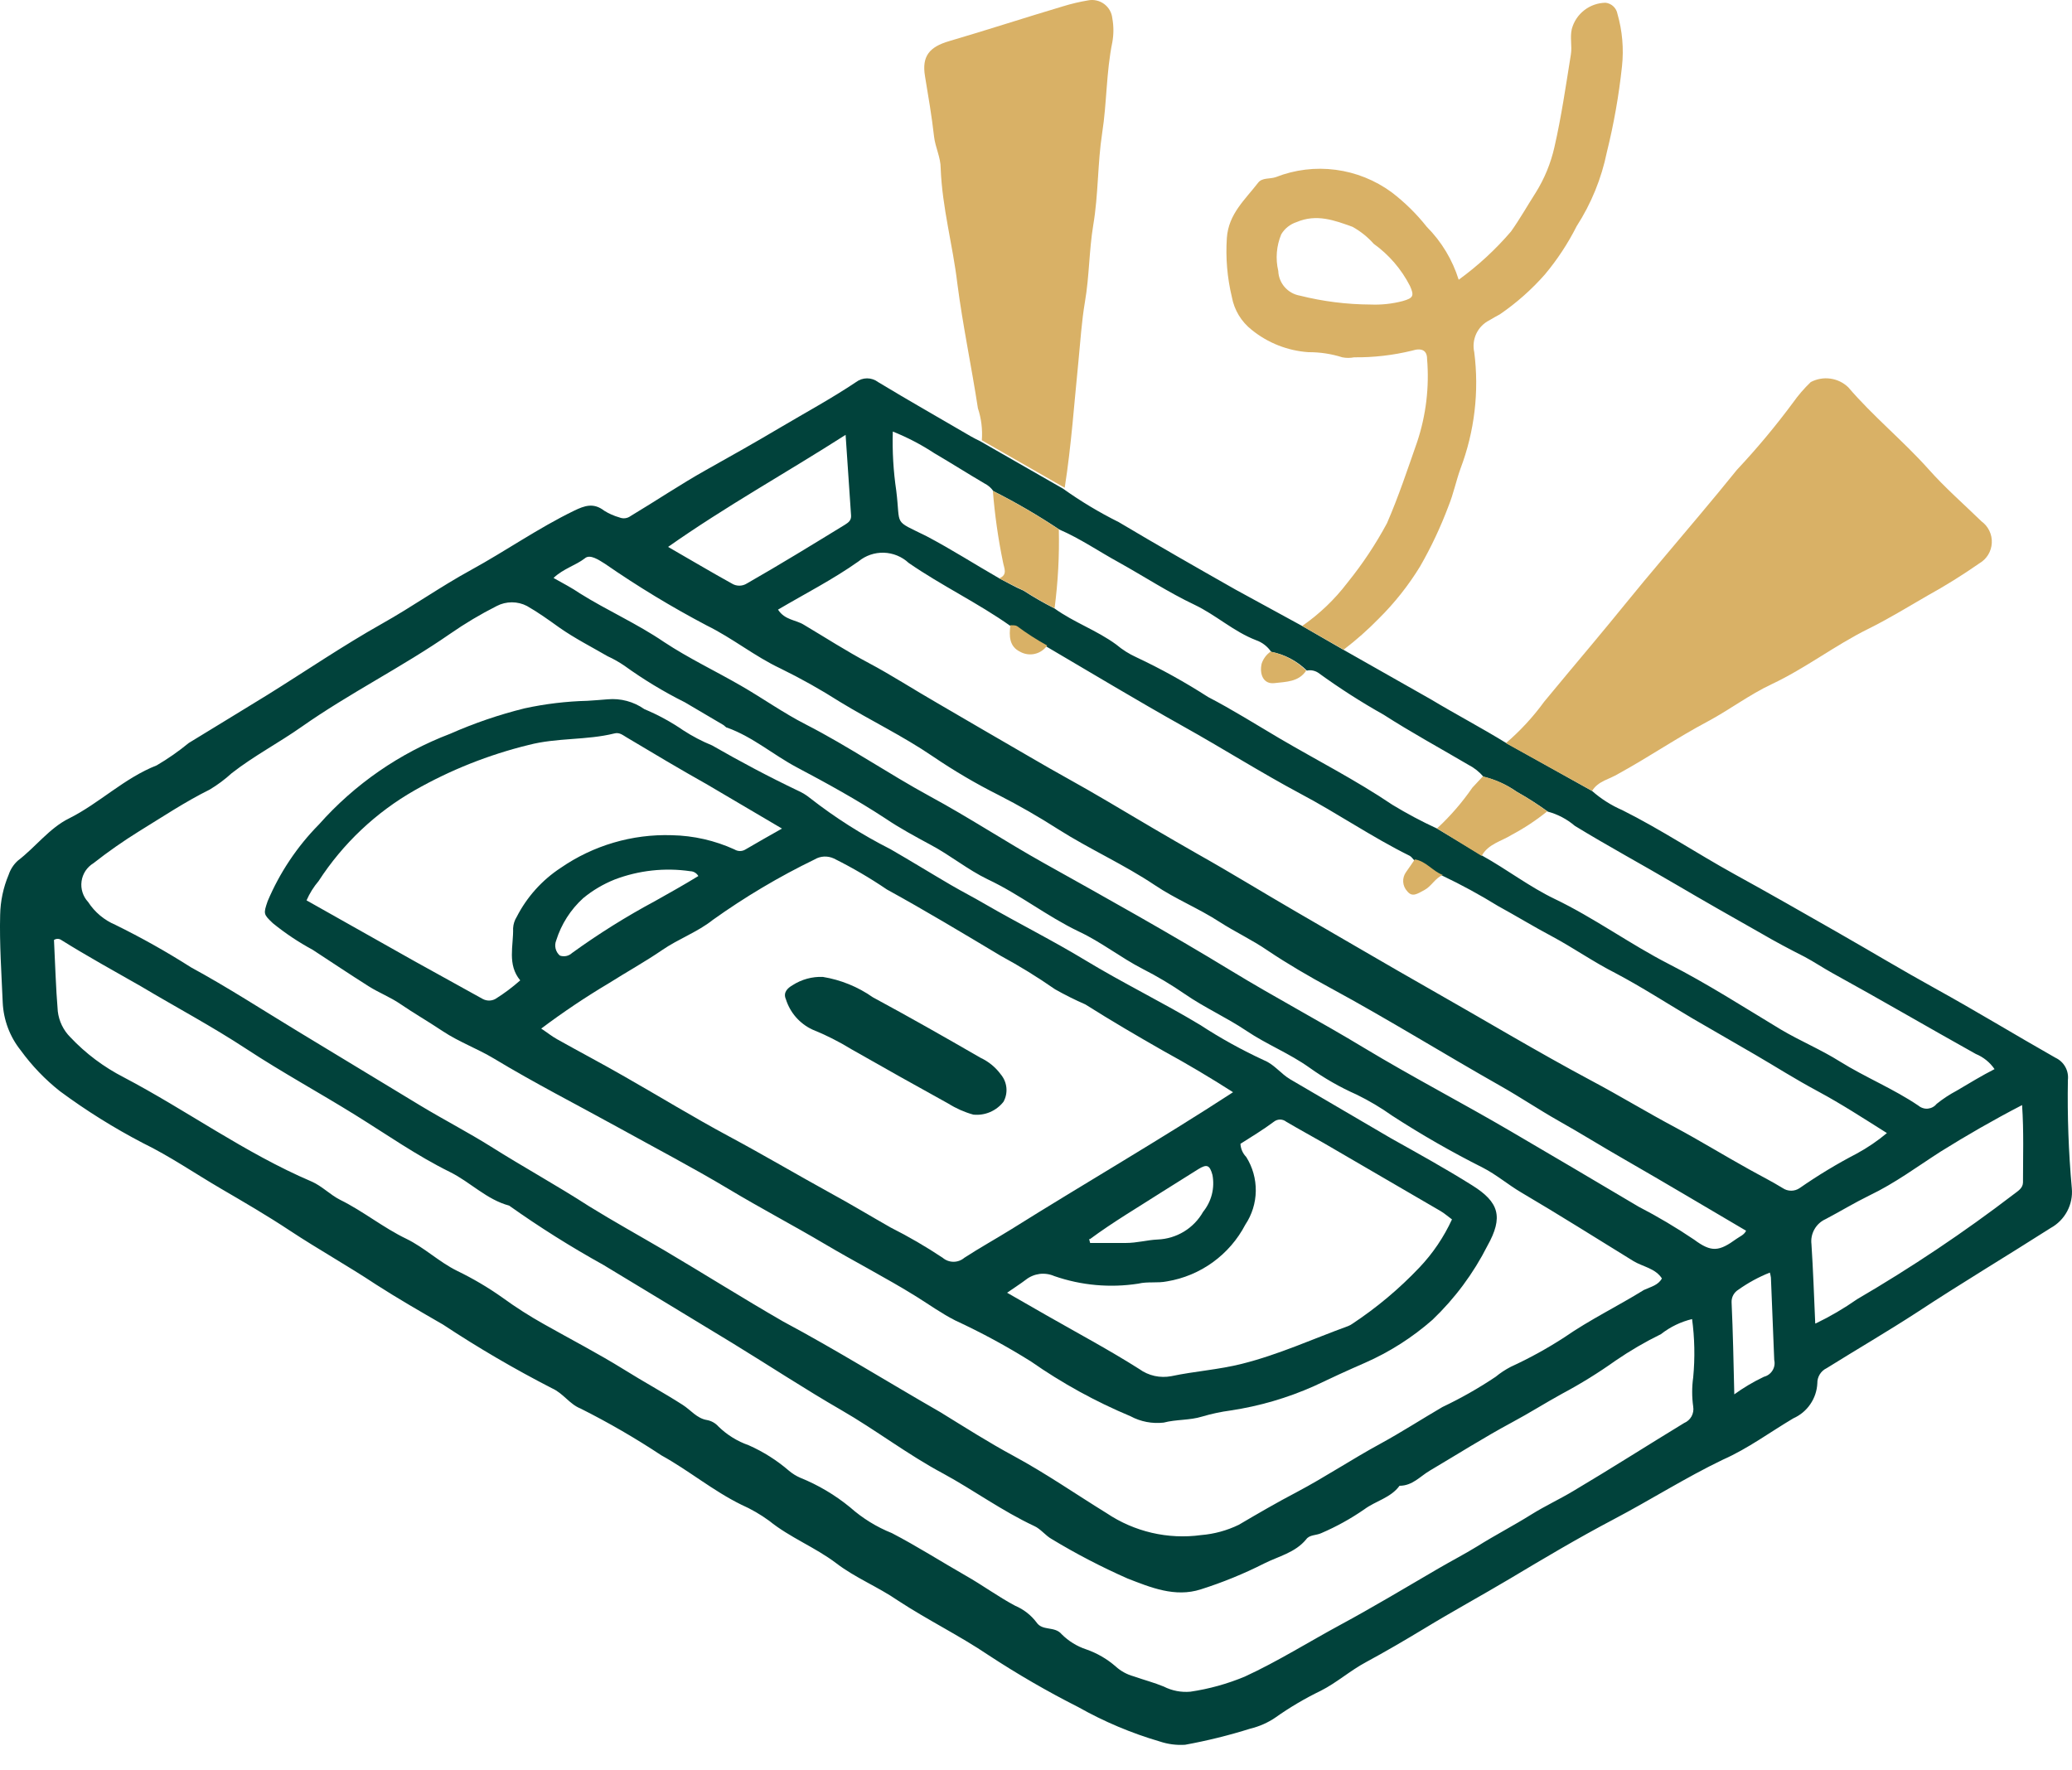 <svg width="55" height="47" viewBox="0 0 55 47" fill="none" xmlns="http://www.w3.org/2000/svg">
<path d="M42.259 20.998C42.498 21.209 42.769 21.381 43.062 21.508C44.082 22.018 45.033 22.652 46.028 23.202C46.947 23.707 47.859 24.229 48.766 24.747C49.673 25.265 50.492 25.759 51.371 26.244C52.447 26.838 53.494 27.477 54.562 28.083C54.672 28.134 54.763 28.219 54.822 28.325C54.881 28.43 54.905 28.552 54.891 28.673C54.874 29.632 54.909 30.591 54.995 31.547C55.015 31.758 54.972 31.971 54.872 32.158C54.772 32.346 54.62 32.5 54.434 32.602C53.258 33.353 52.061 34.068 50.897 34.834C50.094 35.356 49.292 35.822 48.489 36.323C48.413 36.359 48.349 36.416 48.305 36.487C48.261 36.558 48.238 36.641 48.24 36.725C48.231 36.924 48.166 37.117 48.053 37.281C47.941 37.446 47.784 37.575 47.602 37.656C46.98 38.025 46.398 38.459 45.735 38.752C44.74 39.23 43.809 39.824 42.833 40.337C41.858 40.851 40.983 41.373 40.076 41.915C39.321 42.364 38.546 42.786 37.796 43.243C37.29 43.548 36.776 43.85 36.262 44.127C35.837 44.355 35.48 44.676 35.058 44.889C34.638 45.092 34.235 45.33 33.854 45.6C33.653 45.737 33.428 45.836 33.192 45.893C32.623 46.072 32.044 46.215 31.458 46.322C31.229 46.337 31 46.307 30.783 46.234C30.031 46.014 29.306 45.708 28.624 45.323C27.805 44.909 27.011 44.449 26.244 43.946C25.465 43.42 24.638 43.019 23.835 42.493C23.305 42.128 22.699 41.887 22.201 41.505C21.636 41.076 20.969 40.823 20.419 40.377C20.188 40.208 19.939 40.064 19.677 39.948C18.926 39.579 18.28 39.037 17.557 38.639C16.867 38.182 16.15 37.767 15.41 37.395C15.117 37.279 14.956 36.994 14.651 36.857C13.658 36.347 12.693 35.783 11.761 35.167C11.163 34.822 10.557 34.473 9.983 34.104C9.232 33.606 8.446 33.168 7.699 32.675C7.093 32.273 6.471 31.912 5.853 31.551C5.166 31.149 4.508 30.696 3.793 30.347C3.024 29.946 2.287 29.486 1.59 28.97C1.195 28.658 0.846 28.293 0.55 27.886C0.26 27.523 0.093 27.078 0.072 26.614C0.04 25.851 -0.016 25.048 0.004 24.29C0.011 23.924 0.087 23.563 0.229 23.226C0.277 23.081 0.361 22.951 0.474 22.849C0.943 22.491 1.313 21.982 1.839 21.725C2.641 21.323 3.3 20.657 4.159 20.32C4.458 20.145 4.742 19.946 5.01 19.726C5.708 19.296 6.411 18.875 7.105 18.445C8.116 17.815 9.112 17.137 10.139 16.559C10.942 16.109 11.693 15.575 12.5 15.134C13.423 14.628 14.286 14.022 15.237 13.56C15.518 13.424 15.755 13.339 16.04 13.56C16.165 13.638 16.3 13.697 16.441 13.737C16.49 13.757 16.543 13.765 16.595 13.758C16.647 13.752 16.696 13.732 16.738 13.701C17.409 13.299 18.071 12.854 18.745 12.476C19.42 12.099 20.066 11.734 20.716 11.348C21.366 10.963 22.089 10.57 22.723 10.144C22.807 10.08 22.91 10.045 23.016 10.045C23.122 10.045 23.225 10.08 23.309 10.144C24.112 10.63 24.955 11.108 25.778 11.589C25.854 11.633 25.938 11.674 26.019 11.714L28.218 12.974C28.686 13.308 29.18 13.605 29.695 13.861C30.719 14.471 31.759 15.065 32.794 15.652L34.565 16.619L35.664 17.253C36.435 17.691 37.21 18.128 37.98 18.566C38.647 18.967 39.321 19.32 39.987 19.73L42.259 20.998ZM26.524 15.354C26.737 15.463 26.946 15.587 27.167 15.68C27.433 15.851 27.707 16.01 27.99 16.153C28.507 16.526 29.117 16.735 29.631 17.113C29.793 17.249 29.972 17.363 30.165 17.45C30.822 17.759 31.457 18.112 32.068 18.505C32.71 18.838 33.328 19.228 33.954 19.597C34.958 20.187 35.993 20.713 36.961 21.367C37.343 21.599 37.739 21.81 38.145 21.997L39.349 22.72C39.999 23.081 40.597 23.543 41.264 23.864C42.319 24.37 43.271 25.068 44.298 25.594C45.326 26.12 46.305 26.75 47.277 27.336C47.786 27.637 48.336 27.866 48.834 28.179C49.517 28.605 50.263 28.906 50.925 29.355C50.96 29.384 51 29.406 51.043 29.419C51.086 29.433 51.132 29.438 51.176 29.433C51.221 29.428 51.265 29.415 51.304 29.393C51.344 29.372 51.379 29.342 51.407 29.307C51.572 29.174 51.75 29.057 51.937 28.958C52.27 28.761 52.607 28.556 52.944 28.384C52.821 28.204 52.648 28.065 52.447 27.982C51.174 27.272 49.918 26.537 48.641 25.835C48.393 25.698 48.156 25.538 47.907 25.405C47.505 25.201 47.132 25.004 46.747 24.779C45.988 24.35 45.225 23.916 44.475 23.475C43.588 22.953 42.681 22.463 41.802 21.925C41.595 21.748 41.35 21.619 41.087 21.548C40.823 21.357 40.549 21.181 40.264 21.022C39.997 20.834 39.696 20.697 39.377 20.621C39.266 20.49 39.129 20.382 38.976 20.304C38.225 19.862 37.459 19.445 36.728 18.975C36.129 18.639 35.55 18.267 34.994 17.863C34.95 17.833 34.9 17.813 34.847 17.802C34.795 17.792 34.741 17.792 34.689 17.803C34.429 17.547 34.1 17.374 33.742 17.305C33.645 17.162 33.504 17.053 33.34 16.996C32.746 16.767 32.281 16.33 31.71 16.057C31.016 15.728 30.366 15.302 29.703 14.933C29.174 14.644 28.676 14.299 28.118 14.058C27.556 13.683 26.971 13.342 26.368 13.038C26.308 12.951 26.226 12.881 26.131 12.834C25.686 12.573 25.252 12.296 24.799 12.031C24.452 11.803 24.084 11.611 23.699 11.457C23.683 11.983 23.714 12.509 23.791 13.03C23.911 13.994 23.695 13.789 24.594 14.235C25.256 14.584 25.882 14.985 26.524 15.354ZM26.822 16.619C25.954 16.005 24.991 15.547 24.12 14.945C23.941 14.778 23.706 14.682 23.461 14.674C23.216 14.667 22.977 14.749 22.788 14.905C22.113 15.383 21.366 15.764 20.652 16.185C20.833 16.466 21.126 16.454 21.338 16.587C21.912 16.928 22.47 17.289 23.06 17.602C23.651 17.915 24.265 18.313 24.887 18.67C25.706 19.149 26.524 19.625 27.343 20.099C28.022 20.5 28.712 20.866 29.386 21.267C30.189 21.745 30.992 22.218 31.795 22.676C32.674 23.17 33.533 23.7 34.404 24.205C35.608 24.9 36.792 25.598 37.992 26.28C39.409 27.083 40.802 27.922 42.239 28.689C42.994 29.09 43.724 29.536 44.479 29.937C45.129 30.286 45.763 30.676 46.414 31.037C46.715 31.206 47.028 31.362 47.321 31.543C47.387 31.588 47.465 31.612 47.546 31.612C47.626 31.612 47.704 31.588 47.77 31.543C48.255 31.206 48.76 30.9 49.284 30.628C49.569 30.473 49.838 30.291 50.087 30.082C49.448 29.68 48.882 29.311 48.256 28.974C47.63 28.637 47.156 28.332 46.606 28.011L44.92 27.035C44.242 26.634 43.58 26.204 42.873 25.831C42.295 25.538 41.758 25.16 41.188 24.855C40.706 24.599 40.24 24.314 39.763 24.053C39.286 23.759 38.795 23.491 38.289 23.25C38.02 23.145 37.844 22.881 37.547 22.849C37.503 22.804 37.471 22.748 37.418 22.72C36.419 22.226 35.496 21.588 34.508 21.066C33.457 20.504 32.445 19.862 31.401 19.28C30.197 18.606 28.993 17.879 27.789 17.173C27.51 17.021 27.242 16.851 26.986 16.663C26.966 16.595 26.882 16.619 26.822 16.619ZM44.118 33.947C43.941 33.67 43.612 33.634 43.359 33.481C42.368 32.871 41.384 32.249 40.381 31.659C40.032 31.454 39.722 31.186 39.361 31.001C38.534 30.585 37.73 30.124 36.953 29.62C36.656 29.409 36.341 29.222 36.014 29.062C35.571 28.866 35.15 28.625 34.757 28.344C34.227 27.966 33.625 27.73 33.087 27.368C32.549 27.007 31.976 26.754 31.454 26.393C31.094 26.145 30.719 25.921 30.33 25.723C29.744 25.421 29.23 25.008 28.628 24.727C27.793 24.326 27.07 23.748 26.219 23.346C25.686 23.089 25.228 22.708 24.706 22.431C24.305 22.214 23.879 21.985 23.502 21.729C22.743 21.231 21.945 20.793 21.15 20.372C20.524 20.039 19.99 19.569 19.307 19.32C19.267 19.32 19.235 19.264 19.195 19.244L18.18 18.646C17.619 18.366 17.082 18.041 16.574 17.674C16.433 17.578 16.284 17.493 16.128 17.422C15.699 17.173 15.249 16.944 14.844 16.659C14.563 16.458 14.286 16.258 13.989 16.089C13.865 16.024 13.727 15.991 13.588 15.991C13.448 15.991 13.31 16.024 13.186 16.089C12.756 16.306 12.342 16.553 11.946 16.828C10.673 17.711 9.28 18.401 8.012 19.292C7.402 19.722 6.74 20.067 6.15 20.528C5.971 20.692 5.776 20.837 5.568 20.962C4.913 21.287 4.307 21.692 3.685 22.074C3.269 22.333 2.867 22.614 2.481 22.917C2.396 22.969 2.323 23.039 2.268 23.122C2.214 23.206 2.178 23.3 2.165 23.399C2.151 23.498 2.16 23.599 2.191 23.694C2.221 23.788 2.272 23.876 2.34 23.948C2.515 24.218 2.767 24.429 3.063 24.554C3.752 24.893 4.422 25.269 5.07 25.682C6.037 26.208 6.964 26.81 7.904 27.38L11.163 29.355C11.781 29.728 12.427 30.062 13.034 30.443C13.893 30.985 14.784 31.474 15.635 32.024C16.285 32.426 16.971 32.807 17.642 33.2C18.701 33.827 19.741 34.481 20.785 35.083C22.197 35.838 23.562 36.689 24.959 37.491C25.613 37.893 26.239 38.294 26.91 38.656C27.769 39.121 28.572 39.679 29.374 40.173C30.111 40.668 31.004 40.876 31.883 40.755C32.23 40.727 32.569 40.634 32.883 40.482C33.388 40.185 33.898 39.888 34.42 39.615C35.179 39.213 35.893 38.736 36.648 38.326C37.206 38.021 37.739 37.676 38.289 37.355C38.779 37.122 39.252 36.854 39.702 36.552C39.826 36.45 39.961 36.361 40.104 36.287C40.596 36.061 41.071 35.8 41.525 35.505C42.203 35.035 42.942 34.678 43.636 34.248C43.825 34.16 44.017 34.124 44.118 33.935V33.947ZM44.92 35.019C44.618 35.091 44.334 35.228 44.09 35.42C43.672 35.625 43.269 35.86 42.885 36.123C42.431 36.446 41.957 36.74 41.465 37.002C41.019 37.247 40.589 37.52 40.14 37.76C39.393 38.162 38.679 38.615 37.952 39.045C37.699 39.193 37.495 39.446 37.15 39.446C36.917 39.767 36.515 39.848 36.214 40.072C35.856 40.32 35.474 40.531 35.074 40.703C34.938 40.767 34.761 40.743 34.673 40.867C34.38 41.224 33.938 41.317 33.557 41.509C33.016 41.783 32.453 42.013 31.875 42.196C31.189 42.417 30.538 42.144 29.928 41.907C29.238 41.602 28.567 41.254 27.921 40.863C27.753 40.771 27.624 40.59 27.452 40.514C26.597 40.113 25.846 39.563 25.043 39.125C24.1 38.623 23.249 37.965 22.322 37.431C21.395 36.897 20.403 36.247 19.44 35.657C18.3 34.963 17.156 34.272 16.016 33.582C15.154 33.104 14.319 32.579 13.515 32.008C12.917 31.848 12.488 31.386 11.946 31.117C11.067 30.684 10.256 30.114 9.421 29.596C8.47 29.006 7.49 28.472 6.555 27.858C5.62 27.244 4.68 26.746 3.745 26.188C3.043 25.787 2.312 25.385 1.626 24.956C1.598 24.936 1.564 24.926 1.53 24.926C1.495 24.926 1.461 24.936 1.433 24.956C1.465 25.582 1.481 26.216 1.534 26.85C1.565 27.11 1.682 27.352 1.867 27.537C2.275 27.97 2.754 28.329 3.284 28.601C4.965 29.484 6.495 30.608 8.265 31.366C8.546 31.486 8.759 31.719 9.032 31.856C9.642 32.157 10.172 32.594 10.79 32.891C11.267 33.124 11.653 33.502 12.13 33.738C12.551 33.942 12.954 34.179 13.335 34.449C13.688 34.706 14.057 34.942 14.438 35.155C15.149 35.557 15.871 35.93 16.562 36.359C17.076 36.681 17.61 36.97 18.123 37.299C18.336 37.435 18.497 37.656 18.762 37.7C18.881 37.721 18.99 37.782 19.071 37.873C19.299 38.096 19.573 38.265 19.873 38.37C20.262 38.542 20.623 38.771 20.945 39.049C21.035 39.124 21.135 39.187 21.242 39.233C21.72 39.426 22.165 39.69 22.563 40.016C22.891 40.307 23.267 40.54 23.675 40.703C24.345 41.052 24.979 41.457 25.633 41.831C26.079 42.083 26.496 42.392 26.95 42.633C27.172 42.727 27.366 42.878 27.512 43.071C27.672 43.312 27.994 43.163 28.182 43.388C28.365 43.571 28.587 43.708 28.832 43.789C29.12 43.889 29.386 44.043 29.615 44.243C29.75 44.366 29.913 44.455 30.089 44.504C30.362 44.6 30.639 44.672 30.892 44.777C31.11 44.888 31.355 44.935 31.598 44.913C32.095 44.84 32.58 44.705 33.043 44.512C33.914 44.111 34.737 43.593 35.584 43.135C36.431 42.678 37.322 42.144 38.189 41.638C38.526 41.441 38.876 41.261 39.209 41.056C39.682 40.759 40.18 40.502 40.654 40.205C41.015 39.98 41.4 39.803 41.766 39.583C42.753 38.997 43.72 38.379 44.704 37.78C44.787 37.745 44.857 37.683 44.901 37.604C44.944 37.524 44.96 37.432 44.945 37.343C44.909 37.086 44.909 36.825 44.945 36.568C44.995 36.047 44.984 35.522 44.913 35.003L44.92 35.019ZM14.703 15.35C14.968 15.499 15.185 15.611 15.39 15.752C16.12 16.209 16.907 16.555 17.625 17.044C18.28 17.478 18.994 17.815 19.673 18.208C20.251 18.541 20.797 18.931 21.387 19.232C22.523 19.814 23.574 20.537 24.694 21.147C25.722 21.704 26.701 22.351 27.721 22.921C29.374 23.844 31.044 24.775 32.678 25.771C33.842 26.481 35.05 27.119 36.218 27.826C37.491 28.593 38.811 29.279 40.092 30.029C41.228 30.692 42.356 31.362 43.495 32.036C44.003 32.299 44.495 32.591 44.969 32.911C45.434 33.257 45.631 33.225 46.093 32.891C46.181 32.827 46.297 32.787 46.349 32.675C45.262 32.036 44.206 31.406 43.138 30.792C42.54 30.451 41.958 30.086 41.356 29.748C40.846 29.459 40.357 29.13 39.847 28.841C38.33 27.982 36.852 27.063 35.319 26.232C34.749 25.923 34.183 25.594 33.645 25.233C33.244 24.956 32.786 24.743 32.369 24.474C31.819 24.117 31.201 23.868 30.659 23.503C29.832 22.949 28.925 22.547 28.086 22.014C27.584 21.692 27.054 21.387 26.512 21.11C25.905 20.806 25.32 20.461 24.758 20.079C23.956 19.533 23.105 19.128 22.29 18.63C21.782 18.306 21.257 18.012 20.716 17.747C20.034 17.426 19.448 16.944 18.762 16.607C17.829 16.116 16.927 15.569 16.06 14.969C15.899 14.869 15.659 14.7 15.522 14.825C15.277 15.013 14.96 15.094 14.695 15.342L14.703 15.35ZM48.192 35.139C48.577 34.954 48.946 34.738 49.296 34.493C50.74 33.65 52.13 32.719 53.458 31.703C53.567 31.619 53.695 31.547 53.699 31.394C53.699 30.72 53.723 30.041 53.675 29.339C52.9 29.741 52.206 30.142 51.511 30.575C50.885 30.977 50.307 31.41 49.621 31.739C49.219 31.936 48.85 32.161 48.461 32.366C48.335 32.422 48.231 32.517 48.163 32.637C48.095 32.757 48.067 32.895 48.084 33.032C48.128 33.71 48.152 34.389 48.184 35.131L48.192 35.139ZM17.734 14.52C18.32 14.857 18.866 15.182 19.424 15.491C19.484 15.529 19.553 15.549 19.625 15.549C19.695 15.549 19.765 15.529 19.825 15.491C20.704 14.989 21.567 14.459 22.43 13.93C22.527 13.869 22.599 13.813 22.591 13.685C22.543 13.006 22.498 12.332 22.446 11.545C20.865 12.557 19.267 13.44 17.734 14.52ZM46.02 37.03C46.272 36.846 46.541 36.686 46.823 36.552C46.918 36.528 46.999 36.468 47.05 36.385C47.102 36.302 47.118 36.202 47.096 36.107C47.064 35.376 47.04 34.645 47.008 33.919C47.002 33.874 46.992 33.83 46.98 33.786C46.684 33.903 46.404 34.056 46.145 34.24C46.087 34.275 46.04 34.325 46.008 34.384C45.976 34.443 45.961 34.51 45.964 34.577C46 35.368 46.016 36.159 46.036 37.03H46.02Z" fill="#01423B"/>
<path d="M42.261 20.998L39.973 19.73C40.355 19.403 40.697 19.032 40.992 18.626C41.418 18.112 41.844 17.6 42.273 17.089C42.887 16.358 43.477 15.611 44.099 14.881C44.773 14.078 45.46 13.275 46.106 12.473C46.635 11.909 47.131 11.315 47.591 10.694C47.731 10.496 47.889 10.312 48.065 10.144C48.224 10.06 48.406 10.027 48.585 10.052C48.763 10.076 48.93 10.156 49.06 10.281C49.719 11.052 50.509 11.694 51.184 12.448C51.621 12.942 52.123 13.38 52.597 13.841C52.687 13.906 52.759 13.993 52.807 14.093C52.855 14.193 52.877 14.304 52.871 14.414C52.866 14.525 52.833 14.633 52.775 14.728C52.717 14.823 52.636 14.901 52.54 14.957C52.095 15.267 51.634 15.554 51.16 15.816C50.638 16.117 50.124 16.434 49.586 16.699C48.703 17.137 47.924 17.743 47.029 18.164C46.439 18.441 45.905 18.847 45.327 19.156C44.525 19.581 43.774 20.095 42.979 20.532C42.73 20.689 42.425 20.729 42.261 20.998Z" fill="#D9B166"/>
<path d="M35.665 17.249L34.565 16.619C35.025 16.3 35.431 15.912 35.769 15.467C36.167 14.975 36.518 14.447 36.817 13.89C37.126 13.179 37.367 12.448 37.62 11.726C37.854 11.019 37.943 10.272 37.881 9.53C37.881 9.31 37.748 9.225 37.479 9.31C36.978 9.432 36.462 9.492 35.946 9.486C35.841 9.507 35.734 9.507 35.629 9.486C35.338 9.394 35.035 9.348 34.73 9.35C34.181 9.312 33.656 9.106 33.229 8.76C32.951 8.543 32.762 8.231 32.699 7.885C32.576 7.373 32.531 6.845 32.566 6.319C32.61 5.677 33.052 5.3 33.397 4.85C33.506 4.71 33.71 4.758 33.867 4.702C34.371 4.504 34.917 4.437 35.454 4.508C35.991 4.578 36.501 4.783 36.938 5.103C37.287 5.369 37.601 5.678 37.873 6.022C38.264 6.415 38.555 6.897 38.72 7.427C39.231 7.056 39.697 6.626 40.108 6.147C40.345 5.813 40.546 5.456 40.767 5.111C40.998 4.74 41.165 4.333 41.261 3.907C41.445 3.104 41.566 2.269 41.698 1.446C41.734 1.225 41.67 1.001 41.722 0.772C41.775 0.573 41.891 0.397 42.054 0.271C42.216 0.145 42.416 0.075 42.621 0.073C42.698 0.082 42.77 0.116 42.826 0.169C42.882 0.221 42.92 0.291 42.934 0.367C43.064 0.819 43.105 1.292 43.055 1.759C42.973 2.528 42.839 3.289 42.653 4.039C42.51 4.739 42.238 5.406 41.851 6.006C41.62 6.464 41.337 6.894 41.008 7.287C40.655 7.688 40.253 8.044 39.812 8.346C39.719 8.398 39.623 8.447 39.535 8.503C39.383 8.579 39.261 8.704 39.188 8.857C39.116 9.011 39.096 9.184 39.133 9.35C39.267 10.394 39.141 11.456 38.768 12.441C38.651 12.766 38.583 13.107 38.451 13.432C38.243 13.987 37.991 14.524 37.696 15.037C37.388 15.541 37.02 16.006 36.6 16.422C36.309 16.72 35.996 16.997 35.665 17.249ZM36.38 8.085C36.668 8.097 36.956 8.066 37.234 7.993C37.516 7.913 37.544 7.853 37.427 7.592C37.2 7.147 36.869 6.763 36.464 6.472C36.303 6.291 36.113 6.139 35.902 6.022C35.424 5.85 34.947 5.669 34.413 5.898C34.245 5.953 34.102 6.067 34.011 6.219C33.882 6.527 33.854 6.869 33.931 7.194C33.937 7.353 33.997 7.504 34.102 7.623C34.206 7.742 34.349 7.822 34.505 7.849C35.118 8.003 35.748 8.082 36.38 8.085Z" fill="#D9B166"/>
<path d="M28.262 12.95L26.062 11.69C26.084 11.402 26.049 11.113 25.958 10.839C25.789 9.735 25.556 8.639 25.412 7.527C25.291 6.504 25.01 5.52 24.97 4.469C24.97 4.176 24.826 3.911 24.794 3.626C24.733 3.084 24.641 2.55 24.553 2.02C24.465 1.49 24.673 1.245 25.191 1.093C26.203 0.796 27.198 0.471 28.222 0.166C28.44 0.099 28.663 0.047 28.888 0.009C28.962 -0.005 29.037 -0.003 29.11 0.014C29.183 0.031 29.252 0.063 29.312 0.108C29.372 0.153 29.422 0.21 29.459 0.275C29.496 0.34 29.518 0.412 29.526 0.487C29.564 0.696 29.564 0.911 29.526 1.121C29.362 1.924 29.382 2.727 29.257 3.529C29.133 4.332 29.157 5.171 29.02 5.974C28.908 6.652 28.916 7.335 28.8 8.009C28.711 8.531 28.679 9.061 28.627 9.586C28.515 10.694 28.438 11.826 28.262 12.95Z" fill="#D9B166"/>
<path d="M26.524 15.355C26.757 15.258 26.652 15.086 26.624 14.925C26.495 14.301 26.406 13.67 26.355 13.035C26.959 13.339 27.543 13.679 28.106 14.054C28.122 14.755 28.084 15.455 27.993 16.149C27.711 16.006 27.436 15.848 27.17 15.676C26.966 15.584 26.737 15.463 26.524 15.355Z" fill="#D9B166"/>
<path d="M38.145 21.994C38.497 21.669 38.812 21.305 39.084 20.91L39.361 20.613C39.679 20.689 39.98 20.826 40.248 21.014C40.532 21.173 40.807 21.349 41.071 21.54C40.778 21.777 40.464 21.985 40.131 22.162C39.858 22.335 39.505 22.403 39.329 22.724L38.145 21.994Z" fill="#D9B166"/>
<path d="M34.673 17.803C34.473 18.108 34.132 18.1 33.831 18.136C33.529 18.172 33.429 17.891 33.489 17.622C33.531 17.492 33.614 17.379 33.726 17.301C34.085 17.371 34.414 17.546 34.673 17.803Z" fill="#D9B166"/>
<path d="M38.298 23.23C38.093 23.314 37.997 23.531 37.808 23.631C37.619 23.732 37.487 23.828 37.355 23.663C37.291 23.595 37.253 23.507 37.247 23.414C37.241 23.321 37.268 23.229 37.322 23.154C37.403 23.041 37.479 22.929 37.555 22.816C37.852 22.861 38.029 23.13 38.298 23.23Z" fill="#D9B166"/>
<path d="M27.796 17.137C27.719 17.249 27.603 17.328 27.471 17.359C27.339 17.39 27.2 17.371 27.081 17.305C26.788 17.165 26.784 16.884 26.82 16.599C26.881 16.599 26.961 16.599 26.997 16.623C27.251 16.812 27.518 16.984 27.796 17.137Z" fill="#D9B166"/>
<path d="M16.129 18.566C16.474 18.535 16.82 18.627 17.104 18.827C17.466 18.978 17.812 19.166 18.136 19.389C18.378 19.546 18.635 19.681 18.902 19.79C19.649 20.219 20.412 20.625 21.186 20.994C21.297 21.044 21.401 21.107 21.495 21.183C22.162 21.705 22.879 22.161 23.635 22.544C24.172 22.853 24.698 23.178 25.24 23.495C25.541 23.671 25.85 23.828 26.151 24.005C27.03 24.514 27.942 24.968 28.809 25.494C29.808 26.1 30.86 26.61 31.859 27.212C32.401 27.566 32.969 27.88 33.557 28.151C33.83 28.263 34.003 28.512 34.252 28.657L36.925 30.222C37.643 30.624 38.37 31.025 39.08 31.471C39.791 31.916 39.911 32.309 39.482 33.076C39.111 33.809 38.618 34.472 38.025 35.039C37.489 35.51 36.884 35.896 36.23 36.183C35.777 36.38 35.335 36.584 34.878 36.801C34.173 37.115 33.429 37.332 32.666 37.447C32.411 37.481 32.158 37.535 31.912 37.608C31.578 37.712 31.229 37.68 30.888 37.769C30.584 37.803 30.278 37.745 30.009 37.6C29.079 37.211 28.194 36.724 27.368 36.147C26.722 35.742 26.052 35.379 25.361 35.059C24.995 34.874 24.662 34.634 24.321 34.421C23.518 33.923 22.687 33.498 21.881 33.02C21.074 32.542 20.183 32.073 19.34 31.567C18.38 30.993 17.389 30.475 16.41 29.933C15.31 29.327 14.186 28.753 13.11 28.103C12.668 27.838 12.187 27.665 11.757 27.38C11.328 27.095 10.995 26.907 10.625 26.654C10.361 26.473 10.059 26.357 9.791 26.188C9.289 25.871 8.799 25.542 8.301 25.217C7.927 25.015 7.572 24.779 7.242 24.51C6.993 24.273 6.989 24.262 7.105 23.924C7.426 23.166 7.887 22.475 8.466 21.889C9.416 20.817 10.611 19.991 11.95 19.481C12.588 19.199 13.248 18.974 13.925 18.806C14.473 18.687 15.03 18.62 15.591 18.606C15.771 18.598 15.952 18.578 16.129 18.566ZM32.738 29.002C32.112 28.601 31.506 28.243 30.884 27.902C30.181 27.501 29.495 27.099 28.809 26.666C28.534 26.546 28.266 26.412 28.006 26.265C27.542 25.942 27.061 25.646 26.565 25.377C25.565 24.779 24.558 24.173 23.542 23.615C23.092 23.309 22.621 23.034 22.134 22.792C22.053 22.755 21.964 22.737 21.876 22.741C21.787 22.745 21.7 22.771 21.624 22.817C20.68 23.275 19.776 23.812 18.922 24.422C18.521 24.743 18.011 24.924 17.574 25.225C17.136 25.526 16.63 25.807 16.161 26.104C15.541 26.473 14.942 26.875 14.366 27.308C14.519 27.408 14.647 27.513 14.792 27.593C15.386 27.926 15.996 28.247 16.582 28.584C17.505 29.11 18.409 29.664 19.344 30.166C20.279 30.668 21.134 31.174 22.037 31.671C22.583 31.968 23.113 32.289 23.643 32.59C24.119 32.83 24.58 33.098 25.023 33.393C25.104 33.462 25.205 33.499 25.311 33.499C25.416 33.499 25.517 33.462 25.598 33.393C25.999 33.132 26.432 32.892 26.846 32.635C28.801 31.41 30.784 30.266 32.742 28.99L32.738 29.002ZM13.809 26.028C13.459 25.606 13.632 25.113 13.62 24.643C13.626 24.536 13.659 24.432 13.716 24.342C13.986 23.814 14.388 23.366 14.884 23.041C15.749 22.444 16.784 22.14 17.834 22.174C18.408 22.185 18.974 22.314 19.496 22.552C19.54 22.579 19.591 22.594 19.643 22.594C19.695 22.594 19.745 22.579 19.789 22.552C20.102 22.367 20.419 22.19 20.757 21.998L18.782 20.834C18.067 20.432 17.345 20.003 16.634 19.577C16.526 19.513 16.442 19.437 16.305 19.473C15.563 19.657 14.788 19.581 14.033 19.778C12.973 20.037 11.955 20.442 11.007 20.982C9.977 21.569 9.103 22.395 8.458 23.39C8.326 23.545 8.218 23.718 8.137 23.904L10.987 25.51L12.813 26.521C12.865 26.549 12.923 26.564 12.982 26.564C13.04 26.564 13.098 26.549 13.15 26.521C13.383 26.376 13.603 26.21 13.809 26.028ZM32.927 30.367C32.934 30.498 32.988 30.622 33.08 30.716C33.25 30.986 33.338 31.299 33.334 31.619C33.33 31.938 33.233 32.249 33.056 32.514C32.85 32.909 32.555 33.25 32.195 33.511C31.835 33.772 31.419 33.946 30.98 34.019C30.719 34.072 30.466 34.019 30.214 34.08C29.466 34.196 28.701 34.127 27.986 33.879C27.863 33.825 27.728 33.806 27.595 33.822C27.462 33.84 27.336 33.892 27.231 33.975C27.083 34.088 26.922 34.188 26.733 34.321L27.769 34.915C28.596 35.388 29.439 35.838 30.242 36.347C30.363 36.435 30.501 36.497 30.648 36.53C30.794 36.562 30.945 36.564 31.093 36.536C31.715 36.404 32.353 36.364 32.971 36.207C33.947 35.962 34.854 35.545 35.781 35.208C35.824 35.191 35.864 35.17 35.901 35.143C36.547 34.715 37.142 34.216 37.675 33.654C38.033 33.278 38.325 32.845 38.542 32.374C38.43 32.293 38.338 32.209 38.233 32.149L35.131 30.343C34.801 30.154 34.468 29.973 34.143 29.781C34.096 29.744 34.038 29.723 33.979 29.723C33.919 29.723 33.861 29.744 33.814 29.781C33.537 29.989 33.224 30.178 32.927 30.367ZM18.537 23.258C18.515 23.22 18.484 23.189 18.447 23.166C18.41 23.144 18.368 23.131 18.324 23.13C17.647 23.031 16.956 23.107 16.317 23.35C16.015 23.471 15.733 23.637 15.482 23.844C15.147 24.148 14.899 24.536 14.764 24.968C14.736 25.037 14.731 25.112 14.748 25.184C14.765 25.256 14.805 25.321 14.86 25.369C14.915 25.389 14.975 25.393 15.032 25.381C15.089 25.369 15.143 25.341 15.185 25.301C15.887 24.793 16.622 24.333 17.385 23.924C17.77 23.708 18.164 23.487 18.537 23.258ZM28.909 32.892L28.937 33C29.25 33 29.563 33 29.876 33C30.189 33 30.45 32.92 30.731 32.908C30.978 32.898 31.218 32.825 31.429 32.697C31.64 32.568 31.814 32.388 31.936 32.173C32.045 32.038 32.125 31.88 32.168 31.711C32.211 31.542 32.216 31.365 32.184 31.194C32.112 30.933 32.04 30.897 31.807 31.041L30.848 31.643C30.209 32.053 29.547 32.442 28.929 32.9L28.909 32.892Z" fill="#01423B"/>
<path d="M21.841 25.936C22.319 26.014 22.773 26.199 23.169 26.477C24.129 26.995 25.076 27.533 26.027 28.083C26.241 28.183 26.426 28.334 26.565 28.524C26.649 28.624 26.701 28.747 26.714 28.877C26.727 29.006 26.7 29.137 26.637 29.251C26.543 29.371 26.42 29.465 26.28 29.525C26.14 29.585 25.986 29.608 25.835 29.592C25.601 29.527 25.378 29.428 25.172 29.299C24.313 28.826 23.458 28.344 22.603 27.858C22.271 27.654 21.922 27.478 21.56 27.332C21.394 27.254 21.247 27.142 21.126 27.004C21.006 26.866 20.916 26.704 20.861 26.529C20.781 26.349 20.905 26.233 21.038 26.156C21.277 26.002 21.557 25.925 21.841 25.936Z" fill="#01423B"/>
</svg>
